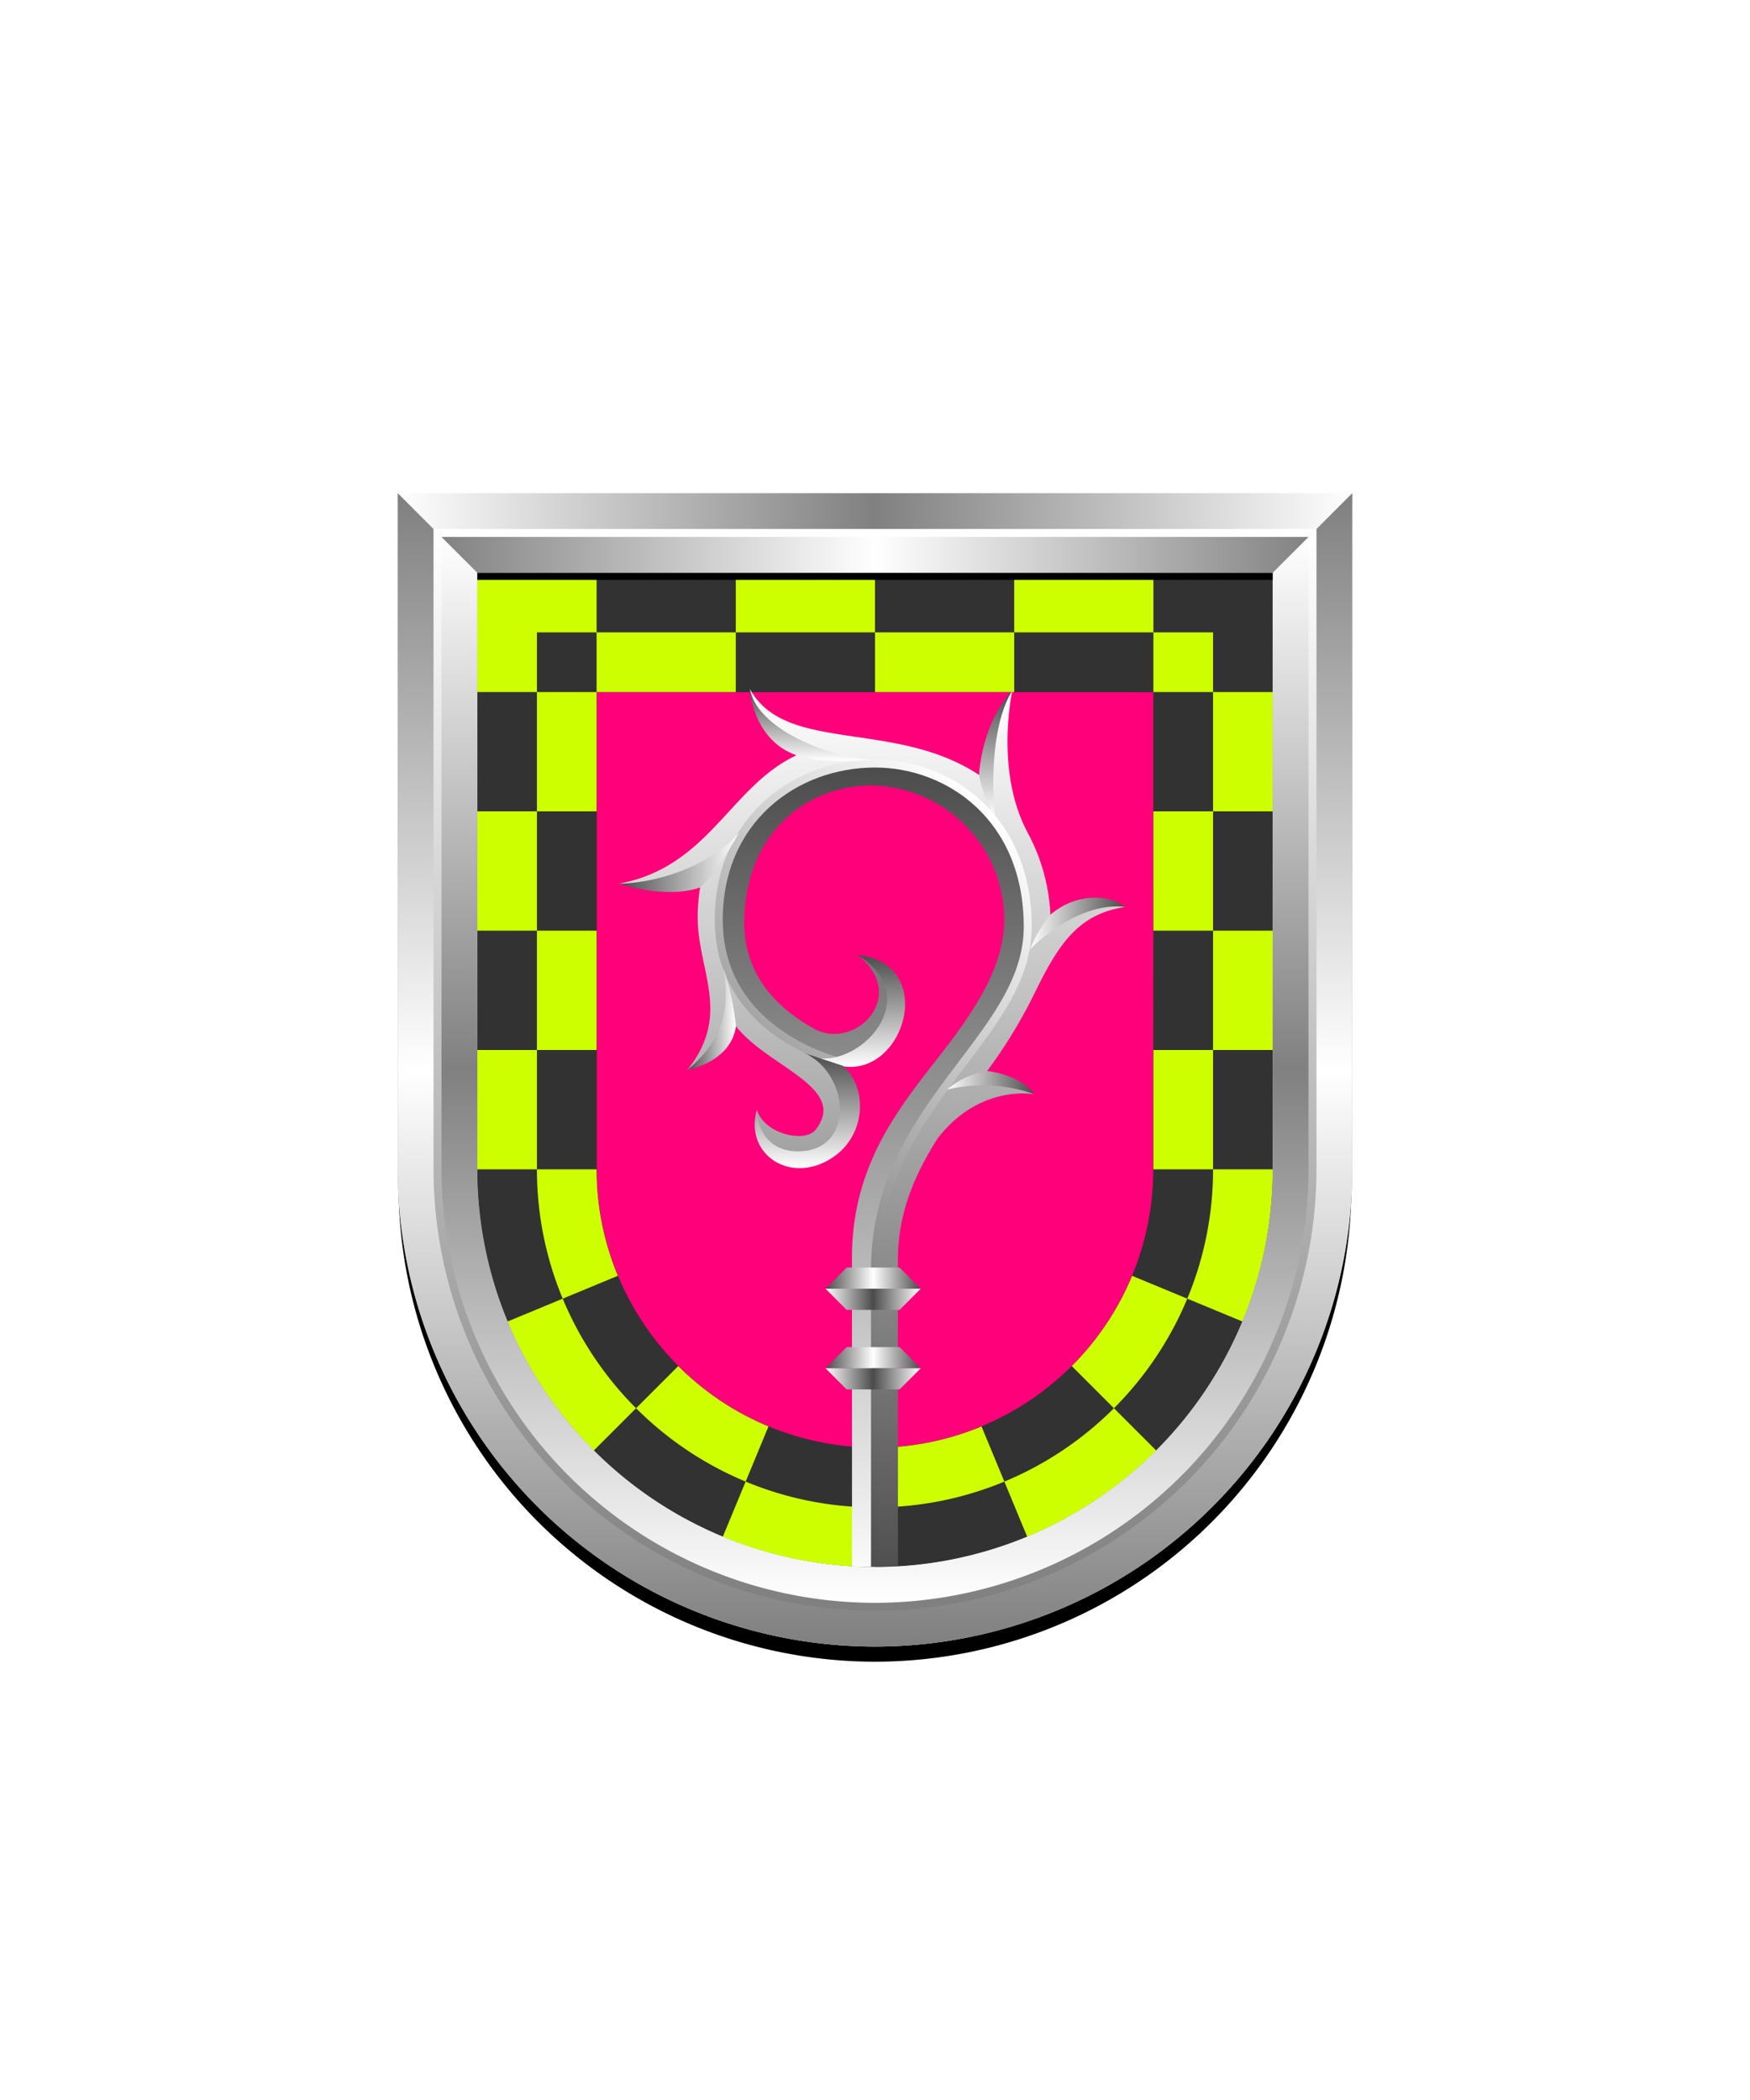 <svg xmlns="http://www.w3.org/2000/svg" xmlns:xlink="http://www.w3.org/1999/xlink" viewBox="0 0 220 264"><path d="M60 72v75a50 50 0 0 0 50 50 50 50 0 0 0 50-50V72Z" fill="#ff007a"/><path d="M60 72v75a50.002 50.002 0 0 0 49.99 50h.02A50 50 0 0 0 160 147V72H60Zm85 75a35.04 35.04 0 0 1-34.993 35 35.043 35.043 0 0 1-35-35V87h70L145 147Z" fill="#323232"/><path d="M60 72v75a50.002 50.002 0 0 0 49.99 50h.02A50 50 0 0 0 160 147V72H60Zm85 75a35.04 35.04 0 0 1-34.993 35 35.043 35.043 0 0 1-35-35V87h70L145 147Z" fill="#323232"/><path d="M145 87v-7.5h7.5V87H145Zm-35-15H92.5v7.5H110V72Zm35 0h-17.5v7.5H145V72Zm15 30V87h-7.5v15h7.5ZM60 132v15h7.5v-15H60Zm3.8 34.136a50.082 50.082 0 0 0 10.85 16.214l5.313-5.313a42.658 42.658 0 0 1-9.222-13.776l-6.941 2.875ZM160 132v-15h-7.5v15h7.5Zm-30.866 61.19a50.06 50.06 0 0 0 16.223-10.836l-5.318-5.318a42.647 42.647 0 0 1-13.776 9.223l2.871 6.931Zm-38.271.009a49.863 49.863 0 0 0 19.128 3.8H110v-7.5a42.273 42.273 0 0 1-16.261-3.244l-2.876 6.944ZM60 102v15h7.5v-15H60Zm89.26 61.261 6.94 2.874A49.824 49.824 0 0 0 160 147h-7.5a42.264 42.264 0 0 1-3.24 16.26v.001Zm-14.522 8.475 5.3 5.3a42.652 42.652 0 0 0 9.221-13.776l-6.933-2.872a35.13 35.13 0 0 1-7.588 11.347v.001ZM110.007 182H110v7.5h.008a42.26 42.26 0 0 0 16.255-3.241l-2.872-6.934A34.78 34.78 0 0 1 110.007 182ZM145 147h7.5v-15H145v15Zm0-45v15h7.5v-15H145Zm-59.737 69.735-5.3 5.3a42.653 42.653 0 0 0 13.776 9.221l2.871-6.932a35.128 35.128 0 0 1-11.347-7.589ZM127.5 87v-7.5H110V87h17.5ZM75 79.5V72H60v15h7.5v-7.5H75ZM92.5 87v-7.5H75V87h17.5ZM75 147h-7.5a42.244 42.244 0 0 0 3.241 16.259l6.933-2.871A34.793 34.793 0 0 1 75 147Zm0-60h-7.5v15H75V87Zm0 30h-7.5v15H75v-15Z" fill="#ceff00"/><defs><linearGradient gradientUnits="userSpaceOnUse" id="h25-a" x2="9" y1="3" y2="3"><stop offset="0" stop-color="#4b4b4b"/><stop offset="0.5" stop-color="#fff"/><stop offset="1" stop-color="#4b4b4b"/></linearGradient><linearGradient gradientTransform="matrix(1, 0, 0, -1, 0, 16478.4)" gradientUnits="userSpaceOnUse" id="h25-b" x2="9" y1="16477.4" y2="16477.4"><stop offset="0" stop-color="#fff"/><stop offset="0.5" stop-color="#4b4b4b"/><stop offset="1" stop-color="#fff"/></linearGradient><clipPath id="h25-c"><path d="M60 72v75a50 50 0 0 0 50 50 50 50 0 0 0 50-50V72Z" fill="none"/></clipPath><filter id="h25-d" name="shadow"><feDropShadow dx="0" dy="2" stdDeviation="0"/></filter><linearGradient gradientUnits="userSpaceOnUse" id="h25-e" x1="109.6" x2="109.6" y1="199.99" y2="86.57"><stop offset="0" stop-color="#4b4b4b"/><stop offset="1" stop-color="#fff"/></linearGradient><linearGradient id="h25-f" x1="109.78" x2="109.78" xlink:href="#h25-e" y1="95.99" y2="199.99"/><linearGradient id="h25-g" x1="81.98" x2="137.75" xlink:href="#h25-e" y1="170.82" y2="115.05"/><linearGradient gradientUnits="userSpaceOnUse" id="h25-h" x1="107.47" x2="107.47" y1="134.1" y2="120.06"><stop offset="0" stop-color="#fff"/><stop offset="1" stop-color="#4b4b4b"/></linearGradient><linearGradient id="h25-i" x1="101.49" x2="101.49" xlink:href="#h25-h" y1="146.88" y2="132.4"/><linearGradient id="h25-j" x1="125.18" x2="125.18" xlink:href="#h25-h" y1="102.84" y2="86.8"/><linearGradient id="h25-k" x1="129.5" x2="141.41" xlink:href="#h25-h" y1="116.1" y2="116.1"/><linearGradient id="h25-l" x1="119.03" x2="130.05" xlink:href="#h25-h" y1="136.11" y2="136.11"/><linearGradient id="h25-m" x1="101.92" x2="101.92" xlink:href="#h25-h" y1="95.69" y2="86.57"/><linearGradient id="h25-n" x1="92.89" x2="77.79" xlink:href="#h25-h" y1="108.42" y2="108.42"/><linearGradient id="h25-o" x1="92.52" x2="86.41" xlink:href="#h25-h" y1="128.13" y2="128.13"/><symbol id="h25-p" viewBox="0 0 9 4"><polygon fill="url(#h25-a)" points="7 4 2 4 0 2 9 2 7 4"/><polygon fill="url(#h25-b)" points="7 0 2 0 0 2 9 2 7 0"/></symbol></defs><g clip-path="url(#h25-c)"><g filter="url(#h25-d)"><path d="M132.051,115.014a24.09,24.09,0,0,0-2.859-10.331l.011.011C125,96.9,127.27,86.8,127.27,86.8c-3.187,4.334-4.152,10.65-4.152,10.65C112.5,90.379,98.705,94.819,94.244,86.572c1.613,6.147,5.887,8.377,5.887,8.377h0c-8.351,3.893-10.989,14.058-22.347,16.149a36.667,36.667,0,0,0,10.237.458,23.382,23.382,0,0,0-.309,3.777c.012,6.75,4.3,12.193-1.3,19.168a9.434,9.434,0,0,0,6.11-5.492C96.452,134.1,106.672,136.7,102.555,142c-1.369,1.762-6.5.544-7.408-2.475-.669,4.925,4.8,8.7,9.9,4.519,5.376-4.408-2.711-14.005-2.711-14.005-5.041-2.771-9.623-7.785-9.445-14.5.281-10.624,8.265-17.334,16.555-17.4,8.87-.067,17.557,8.043,17.512,17.428-.025,5.261-3,10.814-6.034,15.048-5.319,7.37-12.79,15.331-12.82,28.843V199.99h4.781l0-41.708c0-5.748,2.113-10.648,4.957-15.123,5.3-6.929,12.2-5.595,12.2-5.595l-5.955-2.911a62.271,62.271,0,0,0,5.956-9.766v.008c3.124-6.422,5.554-9.933,11.361-10.885C138.027,112.135,132.051,115.014,132.051,115.014Z" fill="url(#h25-e)"/><path d="M129.2,116.485c0-13.672-9.9-20.493-19.2-20.493-10.1,0-19.636,7.1-19.636,19.629,0,14.666,15.63,18.4,15.63,18.4,5.475-.863,10.38-11.177,1.842-13.966,6.47,5.192-.3,12-5.392,9.329-5.041-2.771-9.057-7.134-8.88-13.849.281-10.624,7.6-16.723,15.885-16.785a16.945,16.945,0,0,1,16.809,16.817c-.026,5.261-2.862,9.97-5.9,14.2-5.319,7.37-13.224,14.793-13.254,28.305l.008,41.91H110V159.633C110,138.807,129.2,130.573,129.2,116.485Z" fill="url(#h25-f)"/><path d="M110,198.34V159.63c0-20.82,19.2-29.06,19.2-43.14,0-13.68-9.89-20.5-19.2-20.5-10.1,0-19.64,7.1-19.64,19.63,0,14.67,15.73,18,15.73,18" fill="none" stroke="url(#h25-g)"/><path d="M107.84,120.06c10,1,6,15.16-1.85,14l-4.83-1.62c5.65,3.22,15.88-6.71,6.68-12.34" fill="url(#h25-h)"/><path d="M95.15,139.52c0,2.13,1.27,5.22,5.16,5.22,7.2,0,6.6-9.68.85-12.34L106,134c3.1,2.79,2.81,8.48-1,11.28-5.31,3.91-11.5,0-9.85-5.78" fill="url(#h25-i)"/><use height="4" transform="matrix(1.33, 0, 0, -1.33, 103.78, 164.67)" width="9" xlink:href="#h25-p"/><use height="4" transform="matrix(1.33, 0, 0, -1.33, 103.78, 174.67)" width="9" xlink:href="#h25-p"/><path d="M127.27,86.8c-3.91,4.17-4.19,10.61-4.19,10.61a18.25,18.25,0,0,0,2,5.43s-1.21-10.42,2.16-16" fill="url(#h25-j)"/><path d="M141.41,114c-6.21-.65-11.91,5.33-11.91,5.33a15.78,15.78,0,0,1,2.55-4.33C135.66,111.9,140,112.71,141.41,114Z" fill="url(#h25-k)"/><path d="M130.05,137.56a19.45,19.45,0,0,0-11-.58,10.08,10.08,0,0,1,5.06-2.33S128.14,135,130.05,137.56Z" fill="url(#h25-l)"/><path d="M94.24,86.57c1.17,5.79,11.69,8.92,15.36,8.92-6.33.66-9.47-.54-9.47-.54C94.58,93,94.24,86.57,94.24,86.57Z" fill="url(#h25-m)"/><path d="M77.79,111.1c6.19-.18,12.26-3,15.1-6.39-3.18,5.68-4.87,6.85-4.87,6.85C83.79,113.09,77.79,111.1,77.79,111.1Z" fill="url(#h25-n)"/><path d="M86.41,134.5c5.74-4.71,4.94-9.53,4.56-12.74A34.69,34.69,0,0,1,92.52,129C91.93,133.37,86.82,134.43,86.41,134.5Z" fill="url(#h25-o)"/></g></g><defs><linearGradient id="fr0-a" x1="0" x2="0" y1="0" y2="1"><stop offset="0" stop-color="#fff"/><stop offset=".5" stop-color="gray"/><stop offset="1" stop-color="#fff"/></linearGradient><linearGradient id="fr0-c" x1="0" x2="1" xlink:href="#fr0-a" y1="0" y2="0"/><linearGradient id="fr0-b" x1="0" x2="1" y1="0" y2="0"><stop offset="0" stop-color="gray"/><stop offset=".5" stop-color="#fff"/><stop offset="1" stop-color="gray"/></linearGradient><linearGradient id="fr0-d" x1="0" x2="0" xlink:href="#fr0-b" y1="0" y2="1"/><linearGradient id="fr0-e" x1="0" x2="0" y1="1" y2="0"><stop offset="0" stop-color="gray"/><stop offset="1" stop-color="#fff"/></linearGradient></defs><path d="M110 204a55.06 55.06 0 0 1-55-55V68h110v81a55.06 55.06 0 0 1-55 55Z" fill="none" stroke="#000" stroke-width="9.8"/><path d="M110 202a55.06 55.06 0 0 1-55-55V67h110v80a55.06 55.06 0 0 1-55 55Z" fill="none" stroke="url(#fr0-a)" stroke-width="10"/><path d="M55 67h110l5-5H50Z" fill="url(#fr0-c)"/><path d="m55 67 5 5h100l5-5Z" fill="url(#fr0-b)"/><path d="M165 67v80a55 55 0 0 1-110 0V67l-5-5v85a60 60 0 0 0 120 0V62Z" fill="url(#fr0-d)"/><path d="M110 202a55.06 55.06 0 0 1-55-55V67h110v80a55.06 55.06 0 0 1-55 55Z" fill="none" stroke="url(#fr0-e)"/><path d="M0 0h220v264H0z" fill="none"/></svg>